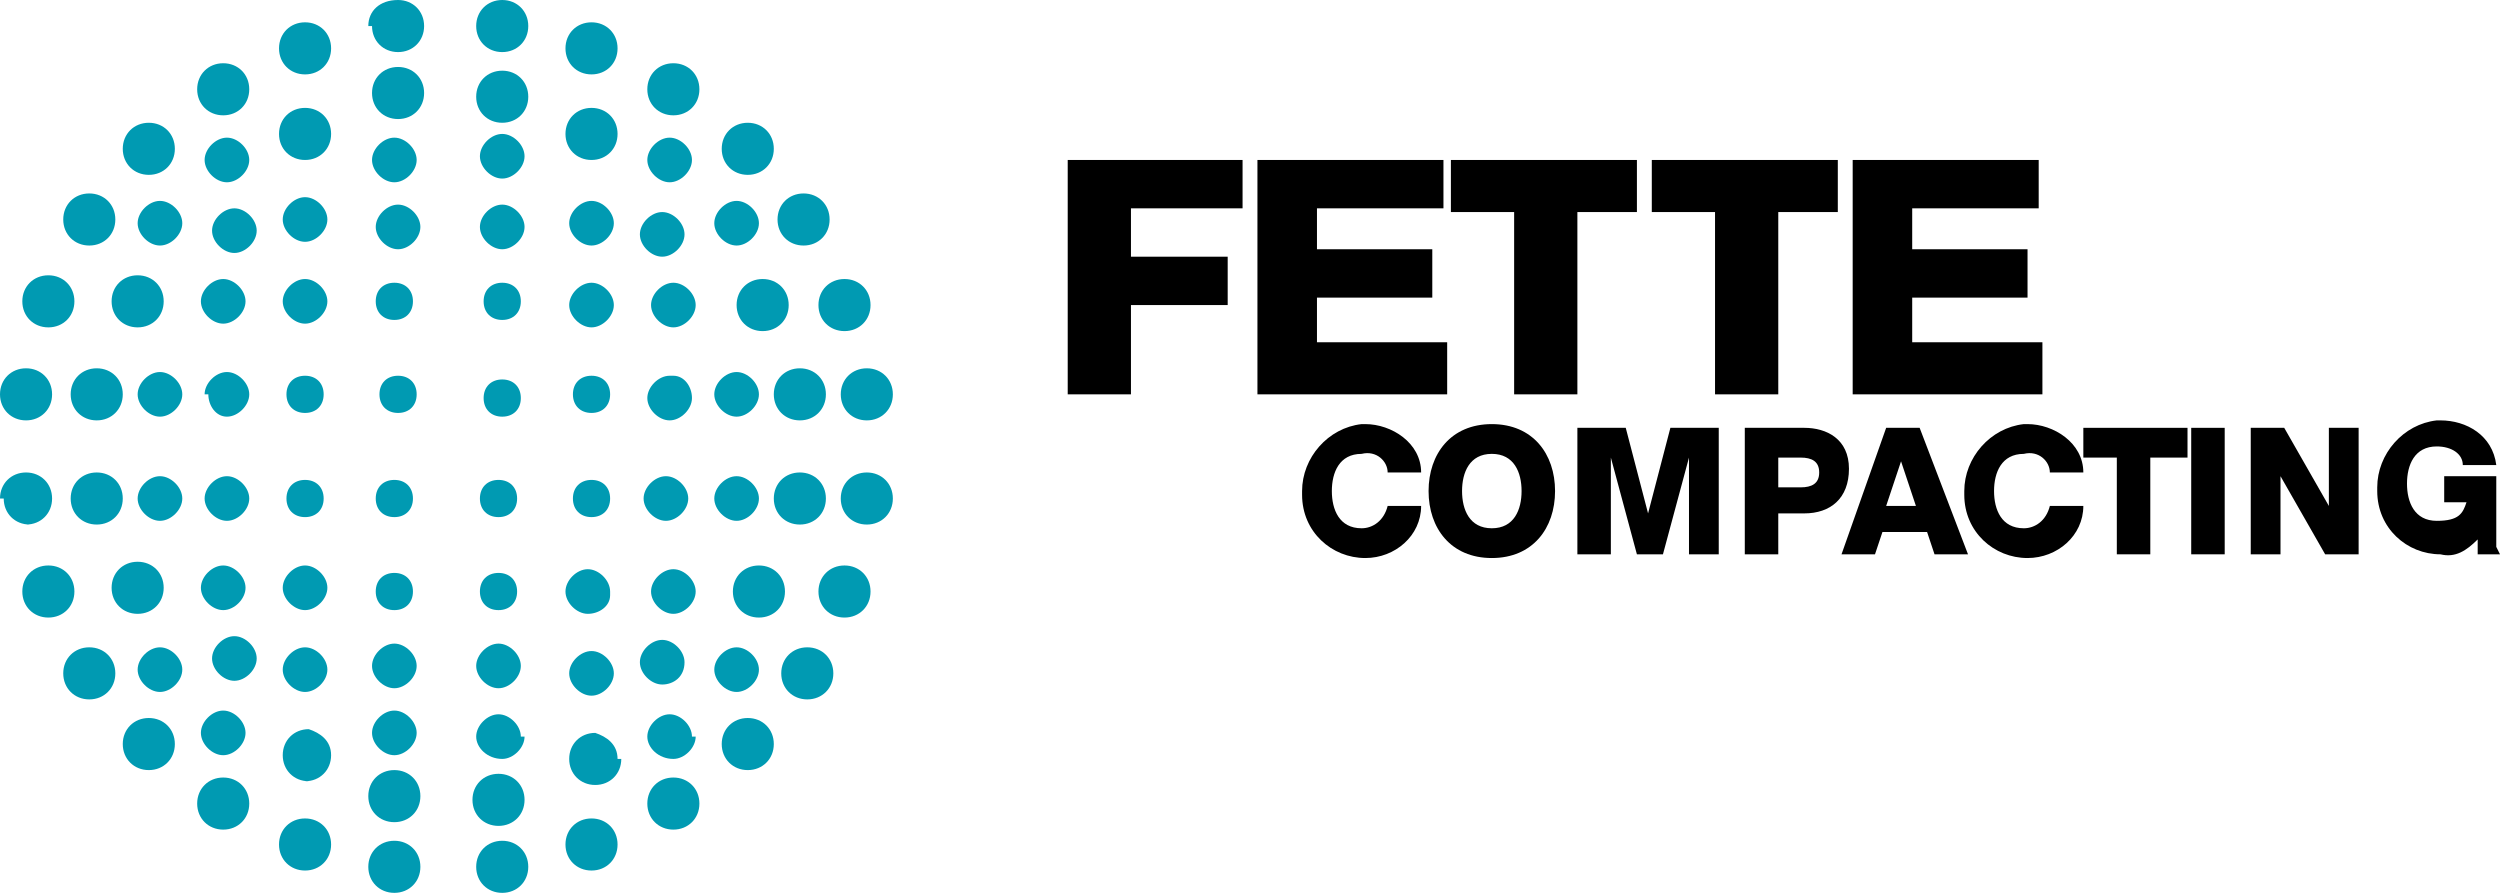 <?xml version="1.0" encoding="UTF-8"?>
<svg id="FC_Logo_RGB_sRGB" data-name="FC Logo RGB sRGB" xmlns="http://www.w3.org/2000/svg" width="67.2" height="24" viewBox="0 0 67.2 24">
  <defs>
    <style>
      .cls-1, .cls-2 {
        stroke-width: 0px;
      }

      .cls-2 {
        fill: #009ab2;
      }
    </style>
  </defs>
  <g id="Group_1" data-name="Group 1">
    <path id="Path_1" data-name="Path 1" class="cls-1" d="m28.8,4.3h4.6v1.3h-3v1.3h2.6v1.3h-2.6v2.4h-1.7v-6.3Z"/>
    <path id="Path_2" data-name="Path 2" class="cls-1" d="m33.8,4.3h5v1.3h-3.4v1.1h3.1v1.3h-3.1v1.2h3.5v1.4h-5.1v-6.3Z"/>
    <path id="Path_3" data-name="Path 3" class="cls-1" d="m44.1,5.7h-1.7v4.9h-1.7v-4.9h-1.7v-1.4h5v1.4Z"/>
    <path id="Path_4" data-name="Path 4" class="cls-1" d="m49.5,5.7h-1.7v4.9h-1.7v-4.9h-1.7v-1.4h5v1.4Z"/>
    <path id="Path_5" data-name="Path 5" class="cls-1" d="m49.8,4.3h5v1.3h-3.4v1.1h3.1v1.3h-3.1v1.2h3.5v1.4h-5.1v-6.3Z"/>
  </g>
  <g id="Group_2" data-name="Group 2">
    <path id="Path_6" data-name="Path 6" class="cls-1" d="m37.3,12.7c0-.3-.3-.6-.7-.5-.6,0-.8.5-.8,1s.2,1,.8,1c.3,0,.6-.2.7-.6,0,0,0,0,0,0h.9c0,.8-.7,1.4-1.5,1.4,0,0,0,0,0,0-.9,0-1.7-.7-1.7-1.7,0,0,0,0,0-.1,0-.9.7-1.7,1.6-1.8,0,0,0,0,.1,0,.7,0,1.5.5,1.5,1.3h-.9Z"/>
    <path id="Path_7" data-name="Path 7" class="cls-1" d="m40.1,11.4c1.1,0,1.7.8,1.7,1.8s-.6,1.8-1.7,1.8-1.7-.8-1.7-1.8.6-1.8,1.7-1.8Zm0,2.8c.6,0,.8-.5.8-1s-.2-1-.8-1-.8.5-.8,1,.2,1,.8,1Z"/>
    <path id="Path_8" data-name="Path 8" class="cls-1" d="m42.4,11.5h1.3l.6,2.3h0l.6-2.3h1.3v3.4h-.8v-2.6h0l-.7,2.6h-.7l-.7-2.6h0v2.6h-.9v-3.4Z"/>
    <path id="Path_9" data-name="Path 9" class="cls-1" d="m46.9,11.5h1.6c.6,0,1.2.3,1.2,1.1s-.5,1.2-1.2,1.2h-.7v1.1h-.9v-3.4Zm.9,1.6h.6c.3,0,.5-.1.5-.4s-.2-.4-.5-.4h-.6v.9Z"/>
    <path id="Path_10" data-name="Path 10" class="cls-1" d="m50.7,11.5h.9l1.3,3.4h-.9l-.2-.6h-1.2l-.2.6h-.9l1.2-3.4Zm0,2.1h.8l-.4-1.2h0l-.4,1.2Z"/>
    <path id="Path_11" data-name="Path 11" class="cls-1" d="m55.1,12.7c0-.3-.3-.6-.7-.5-.6,0-.8.5-.8,1s.2,1,.8,1c.3,0,.6-.2.7-.6,0,0,0,0,0,0h.9c0,.8-.7,1.4-1.5,1.4,0,0,0,0,0,0-.9,0-1.7-.7-1.7-1.7,0,0,0,0,0-.1,0-.9.7-1.7,1.6-1.8,0,0,0,0,.1,0,.7,0,1.5.5,1.5,1.3h-.9Z"/>
    <path id="Path_12" data-name="Path 12" class="cls-1" d="m58.7,12.3h-.9v2.6h-.9v-2.6h-.9v-.8h2.8v.8Z"/>
    <path id="Path_13" data-name="Path 13" class="cls-1" d="m58.9,11.5h.9v3.4h-.9v-3.4Z"/>
    <path id="Path_14" data-name="Path 14" class="cls-1" d="m60.5,11.5h.9l1.2,2.1h0v-2.1h.8v3.4h-.9l-1.2-2.1h0v2.1h-.8v-3.4h0Z"/>
    <path id="Path_15" data-name="Path 15" class="cls-1" d="m67.2,14.9h-.6v-.4c-.3.3-.6.5-1,.4-.9,0-1.7-.7-1.7-1.7,0,0,0,0,0-.1,0-.9.7-1.7,1.6-1.8,0,0,0,0,.1,0,.7,0,1.4.4,1.5,1.2h-.9c0-.3-.3-.5-.7-.5-.6,0-.8.5-.8,1s.2,1,.8,1,.7-.2.8-.5h-.6v-.7h1.4v1.9Z"/>
  </g>
  <g id="Group_48" data-name="Group 48">
    <g id="Group_13" data-name="Group 13">
      <g id="Group_3" data-name="Group 3">
        <path id="Path_16" data-name="Path 16" class="cls-2" d="m13.5,0c.4,0,.7.3.7.7,0,0,0,0,0,0h0c0,.4-.3.7-.7.7,0,0,0,0,0,0h0c-.4,0-.7-.3-.7-.7,0,0,0,0,0,0h0c0-.4.3-.7.7-.7,0,0,0,0,0,0h0"/>
      </g>
      <path id="Path_17" data-name="Path 17" class="cls-2" d="m13.5,1.9c-.4,0-.7.3-.7.7,0,.4.3.7.7.7.4,0,.7-.3.7-.7,0-.4-.3-.7-.7-.7Z"/>
      <path id="Path_18" data-name="Path 18" class="cls-2" d="m13.5,3.6c-.3,0-.6.3-.6.6,0,.3.3.6.6.6.3,0,.6-.3.6-.6h0c0-.3-.3-.6-.6-.6Z"/>
      <path id="Path_19" data-name="Path 19" class="cls-2" d="m13.5,5.5c-.3,0-.6.3-.6.6h0c0,.3.3.6.6.6.3,0,.6-.3.6-.6h0c0-.3-.3-.6-.6-.6Z"/>
      <g id="Group_4" data-name="Group 4">
        <path id="Path_20" data-name="Path 20" class="cls-2" d="m13.5,7.6c-.3,0-.5.2-.5.5,0,0,0,0,0,0h0c0,.3.2.5.5.5,0,0,0,0,0,0h0c.3,0,.5-.2.5-.5,0,0,0,0,0,0h0c0-.3-.2-.5-.5-.5,0,0,0,0,0,0h0"/>
      </g>
      <g id="Group_5" data-name="Group 5">
        <path id="Path_21" data-name="Path 21" class="cls-2" d="m13.5,10.2c-.3,0-.5.2-.5.5,0,0,0,0,0,0h0c0,.3.2.5.5.5,0,0,0,0,0,0h0c.3,0,.5-.2.5-.5,0,0,0,0,0,0h0c0-.3-.2-.5-.5-.5h0"/>
      </g>
      <g id="Group_6" data-name="Group 6">
        <path id="Path_22" data-name="Path 22" class="cls-2" d="m15.9.6c.4,0,.7.3.7.7,0,0,0,0,0,0h0c0,.4-.3.7-.7.7,0,0,0,0,0,0h0c-.4,0-.7-.3-.7-.7,0,0,0,0,0,0h0c0-.4.3-.7.7-.7h0"/>
      </g>
      <path id="Path_23" data-name="Path 23" class="cls-2" d="m15.9,2.9c-.4,0-.7.3-.7.7,0,.4.3.7.7.7.4,0,.7-.3.7-.7,0,0,0,0,0,0,0-.4-.3-.7-.7-.7Z"/>
      <path id="Path_24" data-name="Path 24" class="cls-2" d="m15.9,5.4c-.3,0-.6.3-.6.6s.3.6.6.6.6-.3.6-.6h0c0-.3-.3-.6-.6-.6Z"/>
      <path id="Path_25" data-name="Path 25" class="cls-2" d="m15.9,7.6c-.3,0-.6.3-.6.6s.3.6.6.6c.3,0,.6-.3.6-.6,0-.3-.3-.6-.6-.6h0Z"/>
      <g id="Group_7" data-name="Group 7">
        <path id="Path_26" data-name="Path 26" class="cls-2" d="m15.9,10.1c-.3,0-.5.2-.5.5,0,0,0,0,0,0h0c0,.3.2.5.5.5,0,0,0,0,0,0h0c.3,0,.5-.2.5-.5,0,0,0,0,0,0h0c0-.3-.2-.5-.5-.5,0,0,0,0,0,0h0"/>
      </g>
      <g id="Group_8" data-name="Group 8">
        <path id="Path_27" data-name="Path 27" class="cls-2" d="m18.1,1.7c.4,0,.7.3.7.7,0,0,0,0,0,0h0c0,.4-.3.7-.7.7,0,0,0,0,0,0h0c-.4,0-.7-.3-.7-.7,0,0,0,0,0,0h0c0-.4.3-.7.7-.7h0"/>
      </g>
      <path id="Path_28" data-name="Path 28" class="cls-2" d="m18,3.7c-.3,0-.6.3-.6.6,0,.3.3.6.6.6s.6-.3.6-.6h0c0-.3-.3-.6-.6-.6,0,0,0,0,0,0Z"/>
      <path id="Path_29" data-name="Path 29" class="cls-2" d="m17.8,5.7c-.3,0-.6.3-.6.6s.3.6.6.6.6-.3.6-.6h0c0-.3-.3-.6-.6-.6Z"/>
      <path id="Path_30" data-name="Path 30" class="cls-2" d="m18.1,7.6c-.3,0-.6.3-.6.6s.3.6.6.6.6-.3.6-.6h0c0-.3-.3-.6-.6-.6Z"/>
      <path id="Path_31" data-name="Path 31" class="cls-2" d="m18,10.1c-.3,0-.6.3-.6.6s.3.6.6.6.6-.3.6-.6c0-.3-.2-.6-.5-.6,0,0,0,0,0,0Z"/>
      <g id="Group_9" data-name="Group 9">
        <path id="Path_32" data-name="Path 32" class="cls-2" d="m20.1,3.3c.4,0,.7.3.7.7,0,0,0,0,0,0h0c0,.4-.3.7-.7.7,0,0,0,0,0,0h0c-.4,0-.7-.3-.7-.7,0,0,0,0,0,0h0c0-.4.3-.7.7-.7h0"/>
      </g>
      <path id="Path_33" data-name="Path 33" class="cls-2" d="m19.8,5.4c-.3,0-.6.3-.6.6s.3.6.6.6.6-.3.6-.6h0c0-.3-.3-.6-.6-.6Z"/>
      <path id="Path_34" data-name="Path 34" class="cls-2" d="m20.5,7.5c-.4,0-.7.3-.7.7s.3.7.7.7.7-.3.7-.7h0c0-.4-.3-.7-.7-.7Z"/>
      <path id="Path_35" data-name="Path 35" class="cls-2" d="m19.8,10c-.3,0-.6.3-.6.6s.3.6.6.6c.3,0,.6-.3.6-.6h0c0-.3-.3-.6-.6-.6Z"/>
      <g id="Group_10" data-name="Group 10">
        <path id="Path_36" data-name="Path 36" class="cls-2" d="m21.6,5.2c.4,0,.7.3.7.7,0,0,0,0,0,0h0c0,.4-.3.7-.7.7,0,0,0,0,0,0h0c-.4,0-.7-.3-.7-.7,0,0,0,0,0,0h0c0-.4.3-.7.7-.7h0"/>
      </g>
      <g id="Group_11" data-name="Group 11">
        <path id="Path_37" data-name="Path 37" class="cls-2" d="m22.7,7.5c.4,0,.7.3.7.7,0,0,0,0,0,0h0c0,.4-.3.7-.7.7,0,0,0,0,0,0h0c-.4,0-.7-.3-.7-.7,0,0,0,0,0,0h0c0-.4.3-.7.7-.7,0,0,0,0,0,0h0"/>
      </g>
      <path id="Path_38" data-name="Path 38" class="cls-2" d="m22.2,10.6c0-.4-.3-.7-.7-.7-.4,0-.7.3-.7.7,0,0,0,0,0,0,0,.4.3.7.7.7,0,0,0,0,0,0,.4,0,.7-.3.7-.7Z"/>
      <g id="Group_12" data-name="Group 12">
        <path id="Path_39" data-name="Path 39" class="cls-2" d="m23.3,9.9c.4,0,.7.3.7.7,0,0,0,0,0,0h0c0,.4-.3.7-.7.7,0,0,0,0,0,0h0c-.4,0-.7-.3-.7-.7,0,0,0,0,0,0h0c0-.4.3-.7.7-.7,0,0,0,0,0,0h0"/>
      </g>
    </g>
    <g id="Group_24" data-name="Group 24">
      <g id="Group_14" data-name="Group 14">
        <path id="Path_40" data-name="Path 40" class="cls-2" d="m0,10.6c0-.4.3-.7.7-.7,0,0,0,0,0,0h0c.4,0,.7.3.7.7,0,0,0,0,0,0h0c0,.4-.3.7-.7.7,0,0,0,0,0,0h0c-.4,0-.7-.3-.7-.7,0,0,0,0,0,0H0"/>
      </g>
      <path id="Path_41" data-name="Path 41" class="cls-2" d="m1.9,10.6c0,.4.3.7.7.7,0,0,0,0,0,0,.4,0,.7-.3.7-.7,0-.4-.3-.7-.7-.7,0,0,0,0,0,0-.4,0-.7.3-.7.7Z"/>
      <path id="Path_42" data-name="Path 42" class="cls-2" d="m3.7,10.6c0,.3.3.6.6.6.3,0,.6-.3.6-.6s-.3-.6-.6-.6c-.3,0-.6.3-.6.6Z"/>
      <path id="Path_43" data-name="Path 43" class="cls-2" d="m5.6,10.6c0,.3.2.6.5.6,0,0,0,0,0,0,.3,0,.6-.3.6-.6h0c0-.3-.3-.6-.6-.6-.3,0-.6.3-.6.6Z"/>
      <g id="Group_15" data-name="Group 15">
        <path id="Path_44" data-name="Path 44" class="cls-2" d="m7.7,10.6c0,.3.2.5.5.5,0,0,0,0,0,0h0c.3,0,.5-.2.5-.5,0,0,0,0,0,0h0c0-.3-.2-.5-.5-.5,0,0,0,0,0,0h0c-.3,0-.5.2-.5.5h0"/>
      </g>
      <g id="Group_16" data-name="Group 16">
        <path id="Path_45" data-name="Path 45" class="cls-2" d="m10.2,10.6c0,.3.2.5.5.5,0,0,0,0,0,0h0c.3,0,.5-.2.5-.5,0,0,0,0,0,0h0c0-.3-.2-.5-.5-.5,0,0,0,0,0,0h0c-.3,0-.5.2-.5.5h0"/>
      </g>
      <g id="Group_17" data-name="Group 17">
        <path id="Path_46" data-name="Path 46" class="cls-2" d="m.6,8.1c0-.4.3-.7.7-.7,0,0,0,0,0,0h0c.4,0,.7.3.7.7,0,0,0,0,0,0h0c0,.4-.3.7-.7.7,0,0,0,0,0,0h0c-.4,0-.7-.3-.7-.7,0,0,0,0,0,0h0"/>
      </g>
      <path id="Path_47" data-name="Path 47" class="cls-2" d="m3,8.1c0,.4.3.7.7.7s.7-.3.7-.7-.3-.7-.7-.7h0c-.4,0-.7.3-.7.7Z"/>
      <path id="Path_48" data-name="Path 48" class="cls-2" d="m5.4,8.1c0,.3.3.6.6.6.3,0,.6-.3.6-.6,0-.3-.3-.6-.6-.6h0c-.3,0-.6.3-.6.6Z"/>
      <path id="Path_49" data-name="Path 49" class="cls-2" d="m7.6,8.1c0,.3.3.6.6.6h0c.3,0,.6-.3.6-.6,0-.3-.3-.6-.6-.6-.3,0-.6.3-.6.6h0Z"/>
      <g id="Group_18" data-name="Group 18">
        <path id="Path_50" data-name="Path 50" class="cls-2" d="m10.1,8.1c0,.3.2.5.5.5,0,0,0,0,0,0h0c.3,0,.5-.2.5-.5,0,0,0,0,0,0h0c0-.3-.2-.5-.5-.5,0,0,0,0,0,0h0c-.3,0-.5.2-.5.5,0,0,0,0,0,0h0"/>
      </g>
      <g id="Group_19" data-name="Group 19">
        <path id="Path_51" data-name="Path 51" class="cls-2" d="m1.7,5.9c0-.4.3-.7.7-.7,0,0,0,0,0,0h0c.4,0,.7.3.7.7,0,0,0,0,0,0h0c0,.4-.3.7-.7.7,0,0,0,0,0,0h0c-.4,0-.7-.3-.7-.7h0"/>
      </g>
      <path id="Path_52" data-name="Path 52" class="cls-2" d="m3.7,6c0,.3.3.6.6.6s.6-.3.6-.6-.3-.6-.6-.6h0c-.3,0-.6.3-.6.6,0,0,0,0,0,0Z"/>
      <path id="Path_53" data-name="Path 53" class="cls-2" d="m5.7,6.2c0,.3.3.6.6.6.3,0,.6-.3.6-.6,0-.3-.3-.6-.6-.6h0c-.3,0-.6.3-.6.6Z"/>
      <path id="Path_54" data-name="Path 54" class="cls-2" d="m7.6,5.9c0,.3.3.6.6.6.3,0,.6-.3.6-.6,0-.3-.3-.6-.6-.6h0c-.3,0-.6.3-.6.6Z"/>
      <path id="Path_55" data-name="Path 55" class="cls-2" d="m10.1,6.1c0,.3.3.6.6.6.3,0,.6-.3.6-.6s-.3-.6-.6-.6c-.3,0-.6.3-.6.6Z"/>
      <g id="Group_20" data-name="Group 20">
        <path id="Path_56" data-name="Path 56" class="cls-2" d="m3.3,4c0-.4.3-.7.7-.7,0,0,0,0,0,0h0c.4,0,.7.3.7.7,0,0,0,0,0,0h0c0,.4-.3.7-.7.7,0,0,0,0,0,0h0c-.4,0-.7-.3-.7-.7,0,0,0,0,0,0h0"/>
      </g>
      <path id="Path_57" data-name="Path 57" class="cls-2" d="m5.5,4.3c0,.3.3.6.6.6s.6-.3.6-.6-.3-.6-.6-.6c-.3,0-.6.3-.6.6Z"/>
      <path id="Path_58" data-name="Path 58" class="cls-2" d="m7.5,3.6c0,.4.3.7.7.7,0,0,0,0,0,0,.4,0,.7-.3.7-.7s-.3-.7-.7-.7-.7.3-.7.7Z"/>
      <path id="Path_59" data-name="Path 59" class="cls-2" d="m10,4.3c0,.3.3.6.6.6s.6-.3.6-.6-.3-.6-.6-.6h0c-.3,0-.6.3-.6.6,0,0,0,0,0,0Z"/>
      <g id="Group_21" data-name="Group 21">
        <path id="Path_60" data-name="Path 60" class="cls-2" d="m5.3,2.4c0-.4.3-.7.7-.7,0,0,0,0,0,0h0c.4,0,.7.3.7.7,0,0,0,0,0,0h0c0,.4-.3.7-.7.7,0,0,0,0,0,0h0c-.4,0-.7-.3-.7-.7h0"/>
      </g>
      <g id="Group_22" data-name="Group 22">
        <path id="Path_61" data-name="Path 61" class="cls-2" d="m7.5,1.3c0-.4.3-.7.7-.7,0,0,0,0,0,0h0c.4,0,.7.3.7.7,0,0,0,0,0,0h0c0,.4-.3.7-.7.7,0,0,0,0,0,0h0c-.4,0-.7-.3-.7-.7,0,0,0,0,0,0h0"/>
      </g>
      <path id="Path_62" data-name="Path 62" class="cls-2" d="m10.7,1.8c-.4,0-.7.3-.7.7,0,.4.3.7.7.7s.7-.3.7-.7c0-.4-.3-.7-.7-.7Z"/>
      <g id="Group_23" data-name="Group 23">
        <path id="Path_63" data-name="Path 63" class="cls-2" d="m9.9.7C9.9.3,10.2,0,10.7,0c0,0,0,0,0,0h0c.4,0,.7.3.7.7,0,0,0,0,0,0h0c0,.4-.3.7-.7.7,0,0,0,0,0,0h0c-.4,0-.7-.3-.7-.7h0"/>
      </g>
    </g>
    <g id="Group_35" data-name="Group 35">
      <g id="Group_25" data-name="Group 25">
        <path id="Path_64" data-name="Path 64" class="cls-2" d="m10.6,24c-.4,0-.7-.3-.7-.7,0,0,0,0,0,0h0c0-.4.3-.7.7-.7,0,0,0,0,0,0h0c.4,0,.7.3.7.7,0,0,0,0,0,0h0c0,.4-.3.7-.7.7h0"/>
      </g>
      <path id="Path_65" data-name="Path 65" class="cls-2" d="m10.6,22.1c.4,0,.7-.3.7-.7,0-.4-.3-.7-.7-.7s-.7.3-.7.7h0c0,.4.3.7.7.7,0,0,0,0,0,0Z"/>
      <path id="Path_66" data-name="Path 66" class="cls-2" d="m10.6,20.3c.3,0,.6-.3.6-.6,0-.3-.3-.6-.6-.6-.3,0-.6.3-.6.6,0,0,0,0,0,0,0,.3.3.6.6.6,0,0,0,0,0,0Z"/>
      <path id="Path_67" data-name="Path 67" class="cls-2" d="m10.6,18.5c.3,0,.6-.3.6-.6,0-.3-.3-.6-.6-.6-.3,0-.6.3-.6.6h0c0,.3.3.6.6.6h0Z"/>
      <g id="Group_26" data-name="Group 26">
        <path id="Path_68" data-name="Path 68" class="cls-2" d="m10.6,16.4c.3,0,.5-.2.5-.5,0,0,0,0,0,0h0c0-.3-.2-.5-.5-.5,0,0,0,0,0,0h0c-.3,0-.5.2-.5.5,0,0,0,0,0,0h0c0,.3.2.5.5.5,0,0,0,0,0,0h0"/>
      </g>
      <g id="Group_27" data-name="Group 27">
        <path id="Path_69" data-name="Path 69" class="cls-2" d="m10.6,13.9c.3,0,.5-.2.5-.5,0,0,0,0,0,0h0c0-.3-.2-.5-.5-.5,0,0,0,0,0,0h0c-.3,0-.5.2-.5.5,0,0,0,0,0,0h0c0,.3.2.5.5.5h0"/>
      </g>
      <g id="Group_28" data-name="Group 28">
        <path id="Path_70" data-name="Path 70" class="cls-2" d="m8.2,23.4c-.4,0-.7-.3-.7-.7,0,0,0,0,0,0h0c0-.4.3-.7.7-.7,0,0,0,0,0,0h0c.4,0,.7.3.7.7,0,0,0,0,0,0h0c0,.4-.3.7-.7.7,0,0,0,0,0,0h0"/>
      </g>
      <path id="Path_71" data-name="Path 71" class="cls-2" d="m8.2,21c.4,0,.7-.3.7-.7,0-.4-.3-.6-.6-.7,0,0,0,0,0,0-.4,0-.7.3-.7.7,0,.4.3.7.7.7,0,0,0,0,0,0Z"/>
      <path id="Path_72" data-name="Path 72" class="cls-2" d="m8.2,18.6c.3,0,.6-.3.6-.6,0-.3-.3-.6-.6-.6s-.6.3-.6.6h0c0,.3.3.6.6.6Z"/>
      <path id="Path_73" data-name="Path 73" class="cls-2" d="m8.2,16.4c.3,0,.6-.3.6-.6,0-.3-.3-.6-.6-.6s-.6.3-.6.6c0,.3.3.6.6.6Z"/>
      <g id="Group_29" data-name="Group 29">
        <path id="Path_74" data-name="Path 74" class="cls-2" d="m8.2,13.9c.3,0,.5-.2.5-.5,0,0,0,0,0,0h0c0-.3-.2-.5-.5-.5,0,0,0,0,0,0h0c-.3,0-.5.2-.5.5,0,0,0,0,0,0h0c0,.3.2.5.5.5,0,0,0,0,0,0h0"/>
      </g>
      <g id="Group_30" data-name="Group 30">
        <path id="Path_75" data-name="Path 75" class="cls-2" d="m6,22.3c-.4,0-.7-.3-.7-.7,0,0,0,0,0,0h0c0-.4.3-.7.7-.7,0,0,0,0,0,0h0c.4,0,.7.3.7.7,0,0,0,0,0,0h0c0,.4-.3.7-.7.7,0,0,0,0,0,0h0"/>
      </g>
      <path id="Path_76" data-name="Path 76" class="cls-2" d="m6,20.3c.3,0,.6-.3.6-.6,0-.3-.3-.6-.6-.6-.3,0-.6.3-.6.6,0,0,0,0,0,0,0,.3.3.6.6.6,0,0,0,0,0,0Z"/>
      <path id="Path_77" data-name="Path 77" class="cls-2" d="m6.3,18.3c.3,0,.6-.3.6-.6,0-.3-.3-.6-.6-.6s-.6.3-.6.6h0c0,.3.3.6.6.6Z"/>
      <path id="Path_78" data-name="Path 78" class="cls-2" d="m6,16.4c.3,0,.6-.3.6-.6,0-.3-.3-.6-.6-.6s-.6.3-.6.6h0c0,.3.3.6.6.6Z"/>
      <path id="Path_79" data-name="Path 79" class="cls-2" d="m6.1,14c.3,0,.6-.3.6-.6,0-.3-.3-.6-.6-.6s-.6.3-.6.6c0,.3.3.6.6.6Z"/>
      <g id="Group_31" data-name="Group 31">
        <path id="Path_80" data-name="Path 80" class="cls-2" d="m4,20.7c-.4,0-.7-.3-.7-.7,0,0,0,0,0,0h0c0-.4.3-.7.7-.7h0c.4,0,.7.3.7.7h0c0,.4-.3.7-.7.7,0,0,0,0,0,0h0"/>
      </g>
      <path id="Path_81" data-name="Path 81" class="cls-2" d="m4.3,18.6c.3,0,.6-.3.6-.6s-.3-.6-.6-.6c-.3,0-.6.3-.6.6,0,.3.3.6.6.6,0,0,0,0,0,0Z"/>
      <path id="Path_82" data-name="Path 82" class="cls-2" d="m3.7,16.5c.4,0,.7-.3.7-.7s-.3-.7-.7-.7c-.4,0-.7.3-.7.7h0c0,.4.3.7.7.7Z"/>
      <path id="Path_83" data-name="Path 83" class="cls-2" d="m4.3,14c.3,0,.6-.3.6-.6s-.3-.6-.6-.6c-.3,0-.6.3-.6.6,0,.3.3.6.6.6,0,0,0,0,0,0Z"/>
      <g id="Group_32" data-name="Group 32">
        <path id="Path_84" data-name="Path 84" class="cls-2" d="m2.4,18.8c-.4,0-.7-.3-.7-.7,0,0,0,0,0,0h0c0-.4.3-.7.7-.7,0,0,0,0,0,0h0c.4,0,.7.3.7.7,0,0,0,0,0,0h0c0,.4-.3.7-.7.7h0"/>
      </g>
      <g id="Group_33" data-name="Group 33">
        <path id="Path_85" data-name="Path 85" class="cls-2" d="m1.3,16.6c-.4,0-.7-.3-.7-.7h0c0-.4.3-.7.7-.7h0c.4,0,.7.3.7.7,0,0,0,0,0,0h0c0,.4-.3.7-.7.7h0"/>
      </g>
      <path id="Path_86" data-name="Path 86" class="cls-2" d="m1.9,13.4c0,.4.3.7.7.7,0,0,0,0,0,0,.4,0,.7-.3.7-.7,0-.4-.3-.7-.7-.7,0,0,0,0,0,0-.4,0-.7.3-.7.7Z"/>
      <g id="Group_34" data-name="Group 34">
        <path id="Path_87" data-name="Path 87" class="cls-2" d="m.8,14.1c-.4,0-.7-.3-.7-.7H0c0-.4.3-.7.7-.7,0,0,0,0,0,0h0c.4,0,.7.3.7.7,0,0,0,0,0,0h0c0,.4-.3.7-.7.7h0"/>
      </g>
    </g>
    <g id="Group_46" data-name="Group 46">
      <g id="Group_36" data-name="Group 36">
        <path id="Path_88" data-name="Path 88" class="cls-2" d="m24,13.4c0,.4-.3.7-.7.7,0,0,0,0,0,0h0c-.4,0-.7-.3-.7-.7h0c0-.4.3-.7.7-.7,0,0,0,0,0,0h0c.4,0,.7.3.7.7,0,0,0,0,0,0h0"/>
      </g>
      <path id="Path_89" data-name="Path 89" class="cls-2" d="m22.2,13.4c0-.4-.3-.7-.7-.7,0,0,0,0,0,0-.4,0-.7.3-.7.7,0,.4.3.7.7.7,0,0,0,0,0,0,.4,0,.7-.3.7-.7Z"/>
      <path id="Path_90" data-name="Path 90" class="cls-2" d="m20.4,13.4c0-.3-.3-.6-.6-.6-.3,0-.6.3-.6.6s.3.6.6.6h0c.3,0,.6-.3.6-.6Z"/>
      <path id="Path_91" data-name="Path 91" class="cls-2" d="m18.5,13.4c0-.3-.3-.6-.6-.6s-.6.3-.6.6.3.6.6.6c.3,0,.6-.3.6-.6Z"/>
      <g id="Group_37" data-name="Group 37">
        <path id="Path_92" data-name="Path 92" class="cls-2" d="m16.4,13.4c0-.3-.2-.5-.5-.5,0,0,0,0,0,0h0c-.3,0-.5.2-.5.5,0,0,0,0,0,0h0c0,.3.2.5.5.5,0,0,0,0,0,0h0c.3,0,.5-.2.5-.5,0,0,0,0,0,0h0"/>
      </g>
      <g id="Group_38" data-name="Group 38">
        <path id="Path_93" data-name="Path 93" class="cls-2" d="m13.9,13.4c0-.3-.2-.5-.5-.5,0,0,0,0,0,0h0c-.3,0-.5.2-.5.5,0,0,0,0,0,0h0c0,.3.2.5.5.5,0,0,0,0,0,0h0c.3,0,.5-.2.5-.5,0,0,0,0,0,0h0"/>
      </g>
      <g id="Group_39" data-name="Group 39">
        <path id="Path_94" data-name="Path 94" class="cls-2" d="m23.4,15.9c0,.4-.3.7-.7.7,0,0,0,0,0,0h0c-.4,0-.7-.3-.7-.7,0,0,0,0,0,0h0c0-.4.3-.7.7-.7,0,0,0,0,0,0h0c.4,0,.7.3.7.7,0,0,0,0,0,0h0"/>
      </g>
      <path id="Path_95" data-name="Path 95" class="cls-2" d="m21.1,15.9c0-.4-.3-.7-.7-.7-.4,0-.7.3-.7.7s.3.7.7.7h0c.4,0,.7-.3.7-.7,0,0,0,0,0,0Z"/>
      <path id="Path_96" data-name="Path 96" class="cls-2" d="m18.7,15.9c0-.3-.3-.6-.6-.6s-.6.3-.6.6.3.6.6.6h0c.3,0,.6-.3.6-.6Z"/>
      <path id="Path_97" data-name="Path 97" class="cls-2" d="m16.4,15.9c0-.3-.3-.6-.6-.6h0c-.3,0-.6.3-.6.6,0,.3.3.6.6.6h0c.3,0,.6-.2.6-.5,0,0,0,0,0,0Z"/>
      <g id="Group_40" data-name="Group 40">
        <path id="Path_98" data-name="Path 98" class="cls-2" d="m13.9,15.9c0-.3-.2-.5-.5-.5,0,0,0,0,0,0h0c-.3,0-.5.2-.5.5,0,0,0,0,0,0h0c0,.3.2.5.5.5,0,0,0,0,0,0h0c.3,0,.5-.2.5-.5,0,0,0,0,0,0h0"/>
      </g>
      <g id="Group_41" data-name="Group 41">
        <path id="Path_99" data-name="Path 99" class="cls-2" d="m22.4,18.1c0,.4-.3.7-.7.7,0,0,0,0,0,0h0c-.4,0-.7-.3-.7-.7,0,0,0,0,0,0h0c0-.4.3-.7.7-.7,0,0,0,0,0,0h0c.4,0,.7.3.7.7h0"/>
      </g>
      <path id="Path_100" data-name="Path 100" class="cls-2" d="m20.4,18c0-.3-.3-.6-.6-.6-.3,0-.6.3-.6.6s.3.6.6.6h0c.3,0,.6-.3.6-.6,0,0,0,0,0,0Z"/>
      <path id="Path_101" data-name="Path 101" class="cls-2" d="m18.4,17.8c0-.3-.3-.6-.6-.6s-.6.3-.6.6.3.6.6.6h0c.3,0,.6-.2.6-.6,0,0,0,0,0,0Z"/>
      <path id="Path_102" data-name="Path 102" class="cls-2" d="m16.5,18.1c0-.3-.3-.6-.6-.6s-.6.3-.6.6.3.6.6.6h0c.3,0,.6-.3.6-.6Z"/>
      <path id="Path_103" data-name="Path 103" class="cls-2" d="m14,17.9c0-.3-.3-.6-.6-.6s-.6.3-.6.6.3.6.6.6c.3,0,.6-.3.6-.6h0Z"/>
      <g id="Group_42" data-name="Group 42">
        <path id="Path_104" data-name="Path 104" class="cls-2" d="m20.8,20c0,.4-.3.7-.7.7,0,0,0,0,0,0h0c-.4,0-.7-.3-.7-.7,0,0,0,0,0,0h0c0-.4.3-.7.7-.7h0c.4,0,.7.3.7.7h0"/>
      </g>
      <path id="Path_105" data-name="Path 105" class="cls-2" d="m18.6,19.8c0-.3-.3-.6-.6-.6s-.6.3-.6.6c0,.3.3.6.7.6.3,0,.6-.3.6-.6Z"/>
      <path id="Path_106" data-name="Path 106" class="cls-2" d="m16.6,20.4c0-.4-.3-.6-.6-.7,0,0,0,0,0,0-.4,0-.7.3-.7.7,0,.4.3.7.7.7s.7-.3.7-.7c0,0,0,0,0,0Z"/>
      <path id="Path_107" data-name="Path 107" class="cls-2" d="m14,19.8c0-.3-.3-.6-.6-.6s-.6.3-.6.6c0,.3.3.6.7.6.3,0,.6-.3.6-.6Z"/>
      <g id="Group_43" data-name="Group 43">
        <path id="Path_108" data-name="Path 108" class="cls-2" d="m18.8,21.6c0,.4-.3.7-.7.7,0,0,0,0,0,0h0c-.4,0-.7-.3-.7-.7,0,0,0,0,0,0h0c0-.4.3-.7.7-.7,0,0,0,0,0,0h0c.4,0,.7.3.7.7h0"/>
      </g>
      <g id="Group_44" data-name="Group 44">
        <path id="Path_109" data-name="Path 109" class="cls-2" d="m16.6,22.7c0,.4-.3.7-.7.7,0,0,0,0,0,0h0c-.4,0-.7-.3-.7-.7,0,0,0,0,0,0h0c0-.4.3-.7.7-.7,0,0,0,0,0,0h0c.4,0,.7.3.7.7,0,0,0,0,0,0h0"/>
      </g>
      <path id="Path_110" data-name="Path 110" class="cls-2" d="m13.4,22.2c.4,0,.7-.3.7-.7,0-.4-.3-.7-.7-.7s-.7.3-.7.7h0c0,.4.3.7.7.7Z"/>
      <g id="Group_45" data-name="Group 45">
        <path id="Path_111" data-name="Path 111" class="cls-2" d="m14.2,23.3c0,.4-.3.7-.7.7,0,0,0,0,0,0h0c-.4,0-.7-.3-.7-.7,0,0,0,0,0,0h0c0-.4.3-.7.7-.7,0,0,0,0,0,0h0c.4,0,.7.3.7.7h0"/>
      </g>
    </g>
  </g>
</svg>